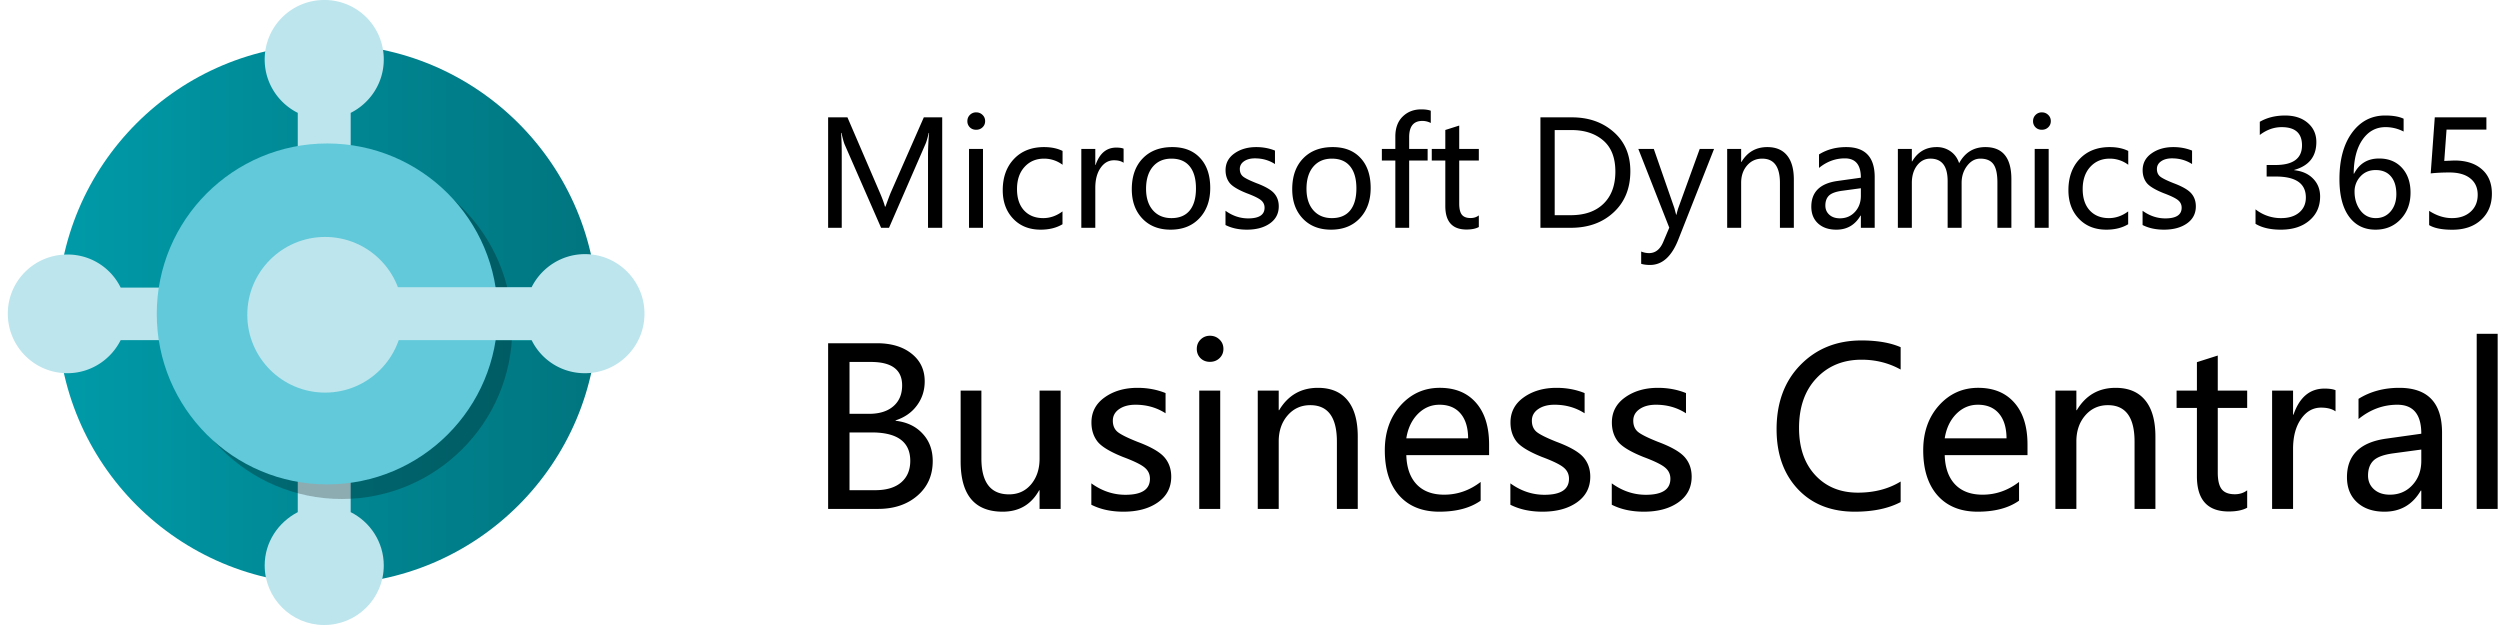 <svg width="320" height="80" viewBox="0 0 320 80" fill="none" xmlns="http://www.w3.org/2000/svg"><path d="M41.926 74.796c19.093 0 34.57-15.478 34.57-34.57 0-19.093-15.477-34.57-34.57-34.57s-34.57 15.477-34.57 34.57 15.477 34.57 34.57 34.57z" fill="url(#paint0_linear_2427_51389)"/><path d="M49.122 7.621A7.59 7.59 0 0041.5 0c-4.184 0-7.621 3.387-7.621 7.621 0 2.99 1.743 5.58 4.234 6.825v34.77h6.775v-34.77c2.49-1.245 4.234-3.836 4.234-6.825z" fill="#BCE5ED"/><path d="M33.879 72.378c0 4.185 3.387 7.622 7.621 7.622 4.185 0 7.622-3.388 7.622-7.622 0-2.989-1.744-5.579-4.234-6.824v-34.77h-6.775v34.77c-2.49 1.295-4.234 3.835-4.234 6.824z" fill="#BCE5ED"/><path d="M8.621 32.578C4.387 32.578 1 35.965 1 40.15c0 4.184 3.387 7.621 7.621 7.621 2.99 0 5.58-1.743 6.825-4.234h34.77v-6.725h-34.77a7.562 7.562 0 00-6.825-4.234z" fill="#BCE5ED"/><path d="M74.375 36.812h-26.75v6.774h26.75v-6.774z" fill="#00959C"/><g filter="url(#filter0_f_2427_51389)"><path d="M43.752 63.87c12.05 0 21.818-9.767 21.818-21.817s-9.768-21.819-21.818-21.819-21.818 9.769-21.818 21.819c0 12.05 9.768 21.818 21.818 21.818z" fill="#000" fill-opacity=".25"/></g><path d="M41.885 62.002c12.05 0 21.818-9.769 21.818-21.819 0-12.05-9.769-21.818-21.818-21.818-12.05 0-21.819 9.769-21.819 21.819 0 12.05 9.769 21.818 21.819 21.818z" fill="#61C9D9"/><path d="M41.615 50.254c5.502 0 9.963-4.461 9.963-9.963 0-5.502-4.46-9.963-9.963-9.963-5.502 0-9.963 4.46-9.963 9.963 0 5.502 4.46 9.963 9.963 9.963z" fill="#BCE5ED"/><path d="M74.871 47.771c4.185 0 7.622-3.387 7.622-7.621 0-4.185-3.387-7.622-7.621-7.622-2.99 0-5.58 1.744-6.825 4.235h-34.77v6.774h34.77a7.561 7.561 0 006.825 4.234z" fill="#BCE5ED"/><path d="M118.786 29.16v-9.365a34 34 0 01.137-2.783h-.045c-.158.681-.298 1.156-.42 1.424l-4.664 10.723h-1.013l-4.654-10.641c-.11-.244-.25-.746-.42-1.506h-.055c.061.657.091 1.612.091 2.866v9.281H106V15.022h2.473l4.171 9.693c.317.742.527 1.32.63 1.734h.064c.316-.87.538-1.46.666-1.77l4.244-9.657h2.355V29.16h-1.817zm5.038-13.654c0-.316.107-.581.32-.794a1.09 1.09 0 01.803-.329c.322 0 .593.107.812.32.225.213.338.48.338.803 0 .316-.113.581-.338.794-.219.207-.49.31-.812.31-.323 0-.59-.103-.803-.31a1.078 1.078 0 01-.32-.794zm.21 13.653V19.065h1.789V29.16h-1.789zm11.965-.456c-.772.463-1.703.694-2.792.694-1.461 0-2.635-.469-3.523-1.406-.889-.937-1.333-2.15-1.333-3.641 0-1.655.478-2.988 1.433-3.998.961-1.016 2.245-1.524 3.852-1.524.924 0 1.715.164 2.372.493v1.77a3.909 3.909 0 00-2.372-.785c-1.023 0-1.856.357-2.501 1.068-.639.706-.958 1.65-.958 2.83 0 1.162.301 2.071.903 2.729.609.657 1.427.985 2.455.985.87 0 1.692-.286 2.464-.858v1.643zm7.822-7.867c-.298-.213-.709-.32-1.232-.32-.694 0-1.266.326-1.716.977-.45.645-.675 1.497-.675 2.556v5.11h-1.789V19.065h1.789v2.054h.036c.511-1.485 1.393-2.227 2.647-2.227.408 0 .721.046.94.137v1.807zm1.049 3.386c0-1.667.466-2.982 1.397-3.943.931-.967 2.193-1.451 3.787-1.451 1.515 0 2.702.466 3.56 1.396.864.925 1.296 2.206 1.296 3.843 0 1.594-.46 2.88-1.378 3.86-.919.98-2.151 1.47-3.697 1.47-1.509 0-2.713-.475-3.614-1.424-.9-.95-1.351-2.2-1.351-3.751zm1.826-.055c0 1.162.292 2.078.876 2.747.59.67 1.381 1.004 2.373 1.004 1.022 0 1.801-.325 2.336-.976.536-.657.803-1.598.803-2.82 0-1.23-.267-2.173-.803-2.83-.535-.657-1.314-.986-2.336-.986-1.004 0-1.798.344-2.382 1.032-.578.687-.867 1.63-.867 2.83zm10.167 2.811c.9.651 1.871.977 2.911.977 1.394 0 2.09-.457 2.09-1.37 0-.389-.152-.708-.456-.958-.304-.255-.922-.556-1.853-.903-1.119-.45-1.846-.895-2.181-1.333-.335-.444-.502-.98-.502-1.606 0-.894.377-1.61 1.132-2.145.76-.541 1.694-.812 2.802-.812.858 0 1.655.15 2.391.447V21c-.755-.487-1.61-.73-2.565-.73-.572 0-1.037.125-1.396.374-.359.25-.539.578-.539.986 0 .402.128.715.384.94.261.225.836.514 1.725.867 1.125.42 1.886.855 2.281 1.305.396.45.594 1.007.594 1.67 0 .925-.381 1.655-1.141 2.19-.755.53-1.734.795-2.939.795-1.047 0-1.959-.198-2.738-.594v-1.825zm8.542-2.756c0-1.667.466-2.982 1.397-3.943.931-.967 2.193-1.451 3.787-1.451 1.515 0 2.702.466 3.56 1.396.864.925 1.296 2.206 1.296 3.843 0 1.594-.46 2.88-1.378 3.86-.919.98-2.151 1.47-3.697 1.47-1.509 0-2.713-.475-3.614-1.424-.9-.95-1.351-2.2-1.351-3.751zm1.826-.055c0 1.162.292 2.078.876 2.747.59.67 1.381 1.004 2.373 1.004 1.022 0 1.801-.325 2.336-.976.536-.657.803-1.598.803-2.82 0-1.23-.267-2.173-.803-2.83-.535-.657-1.314-.986-2.336-.986-1.004 0-1.798.344-2.382 1.032-.578.687-.867 1.63-.867 2.83zm15.908-8.424a2.296 2.296 0 00-1.087-.264c-1.119 0-1.679.693-1.679 2.08v1.506h2.364v1.479h-2.364v8.615h-1.77v-8.615h-1.725v-1.479h1.725v-1.588c0-1.083.31-1.932.931-2.546.626-.62 1.42-.931 2.382-.931.511 0 .918.058 1.223.173v1.57zm6.151 13.316c-.389.213-.916.32-1.579.32-1.807 0-2.711-1.002-2.711-3.003v-5.832h-1.734v-1.479H185v-2.427l1.78-.566v2.993h2.51v1.479h-2.51v5.512c0 .663.113 1.138.338 1.424.225.286.599.429 1.122.429.402 0 .752-.112 1.05-.338v1.488zm7.885.101V15.021h4.034c2.142 0 3.922.624 5.339 1.871 1.424 1.247 2.136 2.92 2.136 5.02 0 2.19-.712 3.946-2.136 5.266-1.417 1.32-3.246 1.98-5.485 1.98h-3.888zm1.826-12.513v10.897h2.053c1.795 0 3.195-.49 4.198-1.47 1.01-.979 1.515-2.351 1.515-4.116 0-1.764-.517-3.09-1.551-3.979-1.034-.888-2.394-1.332-4.08-1.332h-2.135zm20.398 2.418l-4.582 11.618c-.852 2.154-2.053 3.231-3.605 3.231-.444 0-.824-.048-1.141-.146v-1.57c.347.134.682.201 1.004.201.81 0 1.415-.474 1.816-1.423l.776-1.835-3.961-10.076h1.981l2.637 7.585.219.83h.046a8.5 8.5 0 01.219-.812l2.756-7.603h1.835zm10.213 10.095h-1.78v-5.741c0-2.075-.758-3.113-2.273-3.113-.785 0-1.43.293-1.935.877-.505.584-.757 1.323-.757 2.218v5.758h-1.789V19.065h1.789v1.67h.036c.761-1.271 1.865-1.907 3.313-1.907 1.108 0 1.95.356 2.528 1.068.579.706.868 1.737.868 3.094v6.17zm3.221-9.392c1.004-.627 2.163-.94 3.478-.94 2.433 0 3.65 1.278 3.65 3.833v6.498h-1.77V27.6h-.046c-.7 1.198-1.731 1.798-3.094 1.798-.98 0-1.758-.265-2.336-.794-.578-.53-.867-1.245-.867-2.145 0-1.886 1.116-2.984 3.349-3.295l2.994-.42c0-1.648-.682-2.473-2.045-2.473-1.211 0-2.315.408-3.313 1.223v-1.725zm2.994 4.645c-.828.11-1.4.317-1.716.621-.31.304-.465.73-.465 1.278 0 .48.17.873.511 1.177.34.304.791.456 1.35.456.779 0 1.421-.273 1.926-.82.505-.549.758-1.236.758-2.064v-.967l-2.364.32zm21.63 4.747h-1.789v-5.796c0-1.095-.17-1.877-.511-2.346-.341-.474-.9-.712-1.679-.712-.657 0-1.22.308-1.689.922-.468.615-.702 1.342-.702 2.182v5.75h-1.789v-5.98c0-1.916-.74-2.875-2.218-2.875-.682 0-1.247.293-1.698.877-.444.584-.666 1.33-.666 2.236v5.74h-1.789V19.065h1.789v1.598h.037c.718-1.224 1.767-1.835 3.148-1.835a2.99 2.99 0 011.789.557c.517.37.876.873 1.077 1.506.749-1.375 1.868-2.063 3.359-2.063 2.221 0 3.331 1.369 3.331 4.107v6.224zm2.774-13.654c0-.316.107-.581.32-.794a1.09 1.09 0 01.803-.329c.323 0 .593.107.812.32.225.213.338.48.338.803 0 .316-.113.581-.338.794-.219.207-.489.31-.812.31-.322 0-.59-.103-.803-.31a1.078 1.078 0 01-.32-.794zm.21 13.653V19.065h1.789V29.16h-1.789zm11.965-.456c-.772.463-1.703.694-2.792.694-1.461 0-2.635-.469-3.523-1.406-.889-.937-1.333-2.15-1.333-3.641 0-1.655.478-2.988 1.433-3.998.962-1.016 2.245-1.524 3.852-1.524.924 0 1.715.164 2.373.493v1.77a3.914 3.914 0 00-2.373-.785c-1.023 0-1.856.357-2.501 1.068-.639.706-.958 1.65-.958 2.83 0 1.162.301 2.071.903 2.729.609.657 1.427.985 2.455.985.87 0 1.692-.286 2.464-.858v1.643zm1.844-1.725c.901.651 1.871.977 2.911.977 1.394 0 2.09-.457 2.09-1.37 0-.389-.152-.708-.456-.958-.304-.255-.922-.556-1.853-.903-1.119-.45-1.846-.895-2.181-1.333-.335-.444-.502-.98-.502-1.606 0-.894.377-1.61 1.132-2.145.76-.541 1.694-.812 2.802-.812.858 0 1.655.15 2.391.447V21c-.755-.487-1.609-.73-2.565-.73-.572 0-1.037.125-1.396.374-.359.25-.538.578-.538.986 0 .402.127.715.383.94.261.225.836.514 1.725.867 1.125.42 1.886.855 2.281 1.305.396.45.594 1.007.594 1.67 0 .925-.381 1.655-1.141 2.19-.755.53-1.734.795-2.939.795-1.046 0-1.959-.198-2.738-.594v-1.825zm14.457-.182a5.214 5.214 0 003.276 1.122c.974 0 1.743-.237 2.309-.712.572-.48.858-1.122.858-1.925 0-1.79-1.281-2.684-3.842-2.684h-1.178V21.12h1.123c2.27 0 3.404-.84 3.404-2.52 0-1.55-.867-2.326-2.601-2.326-.992 0-1.926.334-2.802 1.003v-1.688c.925-.535 2.005-.803 3.24-.803 1.205 0 2.172.316 2.903.95.73.626 1.095 1.441 1.095 2.445 0 1.85-.943 3.04-2.83 3.569v.036c1.023.11 1.829.472 2.419 1.086.596.609.894 1.37.894 2.282 0 1.271-.459 2.297-1.378 3.076-.912.778-2.129 1.168-3.65 1.168-1.339 0-2.419-.25-3.24-.749v-1.852zm18.956-9.958a5 5 0 00-2.309-.566c-1.223 0-2.206.533-2.948 1.598-.743 1.064-1.12 2.519-1.132 4.362h.046c.669-1.296 1.737-1.944 3.203-1.944 1.223 0 2.2.399 2.93 1.196.73.797 1.095 1.856 1.095 3.176 0 1.381-.423 2.516-1.269 3.404-.839.889-1.913 1.333-3.221 1.333-1.436 0-2.565-.56-3.386-1.68-.816-1.125-1.223-2.72-1.223-4.782 0-2.495.535-4.475 1.606-5.941 1.077-1.473 2.492-2.21 4.244-2.21 1.004 0 1.792.138 2.364.412v1.642zm-6.279 7.694c0 .931.246 1.728.739 2.391.499.664 1.159.995 1.98.995.779 0 1.412-.286 1.899-.858.486-.572.73-1.308.73-2.208 0-.974-.231-1.731-.694-2.273-.456-.541-1.107-.812-1.953-.812-.803 0-1.454.274-1.953.821a2.79 2.79 0 00-.748 1.944zm17.578.265c0 1.381-.46 2.494-1.379 3.34-.912.846-2.141 1.269-3.687 1.269-1.326 0-2.315-.198-2.966-.593v-1.826c.955.62 1.929.931 2.921.931.985 0 1.779-.27 2.382-.812.608-.548.912-1.272.912-2.172 0-.9-.316-1.6-.949-2.1-.627-.504-1.515-.757-2.665-.757-.888 0-1.688.04-2.4.119l.52-7.174h6.608v1.57h-5.102l-.292 4.007 1.287-.055c1.497 0 2.671.374 3.523 1.122.858.743 1.287 1.786 1.287 3.13zM106 65.14V43.934h6.229c1.862 0 3.349.447 4.463 1.342 1.113.885 1.67 2.063 1.67 3.532 0 1.168-.333 2.2-.999 3.094-.657.894-1.566 1.529-2.725 1.903v.054c1.442.165 2.592.712 3.45 1.643.867.922 1.301 2.095 1.301 3.519 0 1.825-.657 3.303-1.972 4.435-1.305 1.123-2.979 1.684-5.024 1.684H106zm2.738-18.81v6.64h2.492c1.323 0 2.359-.32 3.107-.959.758-.648 1.136-1.542 1.136-2.683 0-1.999-1.332-2.998-3.997-2.998h-2.738zm0 9.022v7.392h3.286c1.432 0 2.537-.328 3.313-.985.784-.667 1.177-1.589 1.177-2.766 0-2.428-1.647-3.641-4.942-3.641h-2.834zm27.024 9.788h-2.697v-2.382h-.055c-1.013 1.825-2.569 2.738-4.668 2.738-3.587 0-5.38-2.145-5.38-6.434v-9.063h2.656v8.666c0 3.075 1.177 4.613 3.532 4.613 1.168 0 2.113-.429 2.834-1.287.721-.867 1.081-1.957 1.081-3.272V50h2.697v15.14zm3.929-3.272c1.351.977 2.807 1.465 4.367 1.465 2.09 0 3.135-.685 3.135-2.054 0-.584-.228-1.063-.684-1.437-.457-.383-1.383-.835-2.779-1.355-1.68-.676-2.77-1.342-3.272-2-.502-.665-.753-1.468-.753-2.409 0-1.341.566-2.414 1.697-3.217 1.141-.812 2.542-1.218 4.203-1.218 1.287 0 2.483.224 3.587.67v2.588c-1.132-.73-2.414-1.095-3.847-1.095-.858 0-1.556.187-2.095.561-.538.374-.807.867-.807 1.479 0 .602.191 1.072.575 1.41.392.337 1.255.771 2.587 1.3 1.689.63 2.829 1.283 3.423 1.958.593.675.89 1.51.89 2.505 0 1.388-.571 2.483-1.712 3.286-1.131.794-2.601 1.191-4.408 1.191-1.57 0-2.939-.297-4.107-.89v-2.738zm13.498-17.208c0-.475.16-.872.48-1.191.328-.329.73-.493 1.204-.493.484 0 .89.16 1.219.48.337.319.506.72.506 1.204 0 .474-.169.871-.506 1.19-.329.311-.735.466-1.219.466-.483 0-.885-.155-1.204-.465-.32-.32-.48-.717-.48-1.191zm.315 20.48V49.999h2.684V65.14h-2.684zm20.289 0h-2.67v-8.611c0-3.112-1.136-4.668-3.409-4.668-1.177 0-2.144.438-2.902 1.314-.757.876-1.136 1.985-1.136 3.327v8.638h-2.683V49.999h2.683v2.505h.055c1.141-1.907 2.797-2.861 4.969-2.861 1.661 0 2.925.534 3.792 1.602.867 1.058 1.301 2.605 1.301 4.64v9.255zm16.811-6.886h-10.596c.046 1.615.488 2.866 1.328 3.751.84.876 2.012 1.314 3.518 1.314 1.698 0 3.254-.543 4.669-1.629v2.396c-1.333.94-3.099 1.41-5.298 1.41-2.191 0-3.902-.694-5.134-2.08-1.223-1.388-1.835-3.314-1.835-5.778 0-2.318.671-4.23 2.013-5.736 1.351-1.506 3.025-2.26 5.024-2.26 1.981 0 3.528.64 4.641 1.917 1.113 1.27 1.67 3.049 1.67 5.34v1.355zm-2.683-2.15c-.009-1.368-.333-2.427-.972-3.175-.639-.749-1.538-1.123-2.697-1.123-1.068 0-1.994.397-2.779 1.191-.776.794-1.264 1.83-1.465 3.108h7.913zm5.407 5.764c1.351.977 2.807 1.465 4.368 1.465 2.09 0 3.135-.685 3.135-2.054 0-.584-.229-1.063-.685-1.437-.456-.383-1.383-.835-2.779-1.355-1.679-.676-2.77-1.342-3.272-2-.502-.665-.753-1.468-.753-2.409 0-1.341.566-2.414 1.698-3.217 1.141-.812 2.542-1.218 4.203-1.218 1.286 0 2.482.224 3.586.67v2.588c-1.131-.73-2.414-1.095-3.847-1.095-.857 0-1.556.187-2.094.561-.539.374-.808.867-.808 1.479 0 .602.192 1.072.575 1.41.393.337 1.255.771 2.588 1.3 1.688.63 2.829 1.283 3.422 1.958s.89 1.51.89 2.505c0 1.388-.571 2.483-1.711 3.286-1.132.794-2.601 1.191-4.409 1.191-1.569 0-2.938-.297-4.107-.89v-2.738zm12.979 0c1.35.977 2.806 1.465 4.367 1.465 2.09 0 3.135-.685 3.135-2.054 0-.584-.228-1.063-.685-1.437-.456-.383-1.382-.835-2.779-1.355-1.679-.676-2.77-1.342-3.272-2-.502-.665-.753-1.468-.753-2.409 0-1.341.566-2.414 1.698-3.217 1.141-.812 2.542-1.218 4.203-1.218 1.287 0 2.482.224 3.586.67v2.588c-1.131-.73-2.414-1.095-3.846-1.095-.858 0-1.557.187-2.095.561-.538.374-.808.867-.808 1.479 0 .602.192 1.072.575 1.41.393.337 1.255.771 2.588 1.3 1.688.63 2.829 1.283 3.422 1.958s.89 1.51.89 2.505c0 1.388-.57 2.483-1.711 3.286-1.132.794-2.601 1.191-4.408 1.191-1.57 0-2.939-.297-4.107-.89v-2.738zm36.976 2.396c-1.56.821-3.518 1.232-5.873 1.232-3.039 0-5.467-.963-7.283-2.889-1.816-1.934-2.724-4.49-2.724-7.666 0-3.413 1.022-6.16 3.066-8.241 2.045-2.081 4.641-3.122 7.79-3.122 2.026 0 3.701.288 5.024.863v2.861c-1.515-.84-3.18-1.26-4.997-1.26-2.363 0-4.289.79-5.777 2.369-1.487 1.57-2.231 3.692-2.231 6.366 0 2.537.693 4.554 2.081 6.05 1.387 1.488 3.203 2.232 5.448 2.232 2.099 0 3.925-.474 5.476-1.424v2.629zm16.237-6.01h-10.596c.045 1.615.488 2.866 1.327 3.751.84.876 2.013 1.314 3.519 1.314 1.697 0 3.253-.543 4.668-1.629v2.396c-1.332.94-3.098 1.41-5.298 1.41-2.19 0-3.902-.694-5.134-2.08-1.223-1.388-1.834-3.314-1.834-5.778 0-2.318.671-4.23 2.012-5.736 1.351-1.506 3.026-2.26 5.025-2.26 1.98 0 3.527.64 4.64 1.917 1.114 1.27 1.671 3.049 1.671 5.34v1.355zm-2.684-2.15c-.009-1.368-.333-2.427-.972-3.175-.638-.749-1.537-1.123-2.697-1.123-1.067 0-1.994.397-2.779 1.191-.775.794-1.264 1.83-1.464 3.108h7.912zm19.057 9.036h-2.67v-8.611c0-3.112-1.136-4.668-3.409-4.668-1.177 0-2.144.438-2.902 1.314-.757.876-1.136 1.985-1.136 3.327v8.638h-2.683V49.999h2.683v2.505h.055c1.141-1.907 2.797-2.861 4.969-2.861 1.661 0 2.925.534 3.792 1.602.867 1.058 1.301 2.605 1.301 4.64v9.255zm11.746-.15c-.584.319-1.374.479-2.369.479-2.71 0-4.065-1.502-4.065-4.504v-8.748h-2.602v-2.218h2.602v-3.642l2.669-.848v4.49h3.765v2.218h-3.765v8.268c0 .995.169 1.707.507 2.136.337.429.899.643 1.683.643.603 0 1.128-.168 1.575-.506v2.231zm11.308-12.335c-.447-.32-1.063-.48-1.848-.48-1.041 0-1.899.489-2.574 1.465-.675.968-1.013 2.246-1.013 3.834v7.666h-2.683V49.999h2.683v3.08h.055c.766-2.227 2.09-3.34 3.97-3.34.611 0 1.081.068 1.41.205v2.71zm2.943-1.602c1.506-.94 3.245-1.41 5.216-1.41 3.651 0 5.476 1.916 5.476 5.75v9.747h-2.656v-2.341h-.068c-1.05 1.798-2.597 2.697-4.641 2.697-1.47 0-2.638-.397-3.505-1.191s-1.3-1.867-1.3-3.217c0-2.83 1.674-4.477 5.024-4.942l4.49-.63c0-2.473-1.022-3.71-3.066-3.71-1.817 0-3.473.611-4.97 1.834v-2.587zm4.49 6.968c-1.241.164-2.099.475-2.573.931-.466.456-.698 1.095-.698 1.917 0 .72.255 1.31.766 1.766.511.456 1.187.684 2.026.684 1.169 0 2.131-.41 2.889-1.232.757-.821 1.136-1.853 1.136-3.094v-1.45l-3.546.478zm10.638 7.119V42.73h2.683v22.41h-2.683z" fill="#000"/><defs><linearGradient id="paint0_linear_2427_51389" x1="7.355" y1="40.216" x2="76.46" y2="40.216" gradientUnits="userSpaceOnUse"><stop stop-color="#009AA8"/><stop offset=".01" stop-color="#009AA8"/><stop offset="1" stop-color="#00757F"/></linearGradient><filter id="filter0_f_2427_51389" x="17.934" y="16.234" width="51.637" height="51.637" filterUnits="userSpaceOnUse" color-interpolation-filters="sRGB"><feFlood flood-opacity="0" result="BackgroundImageFix"/><feBlend in="SourceGraphic" in2="BackgroundImageFix" result="shape"/><feGaussianBlur stdDeviation="2" result="effect1_foregroundBlur_2427_51389"/></filter></defs></svg>